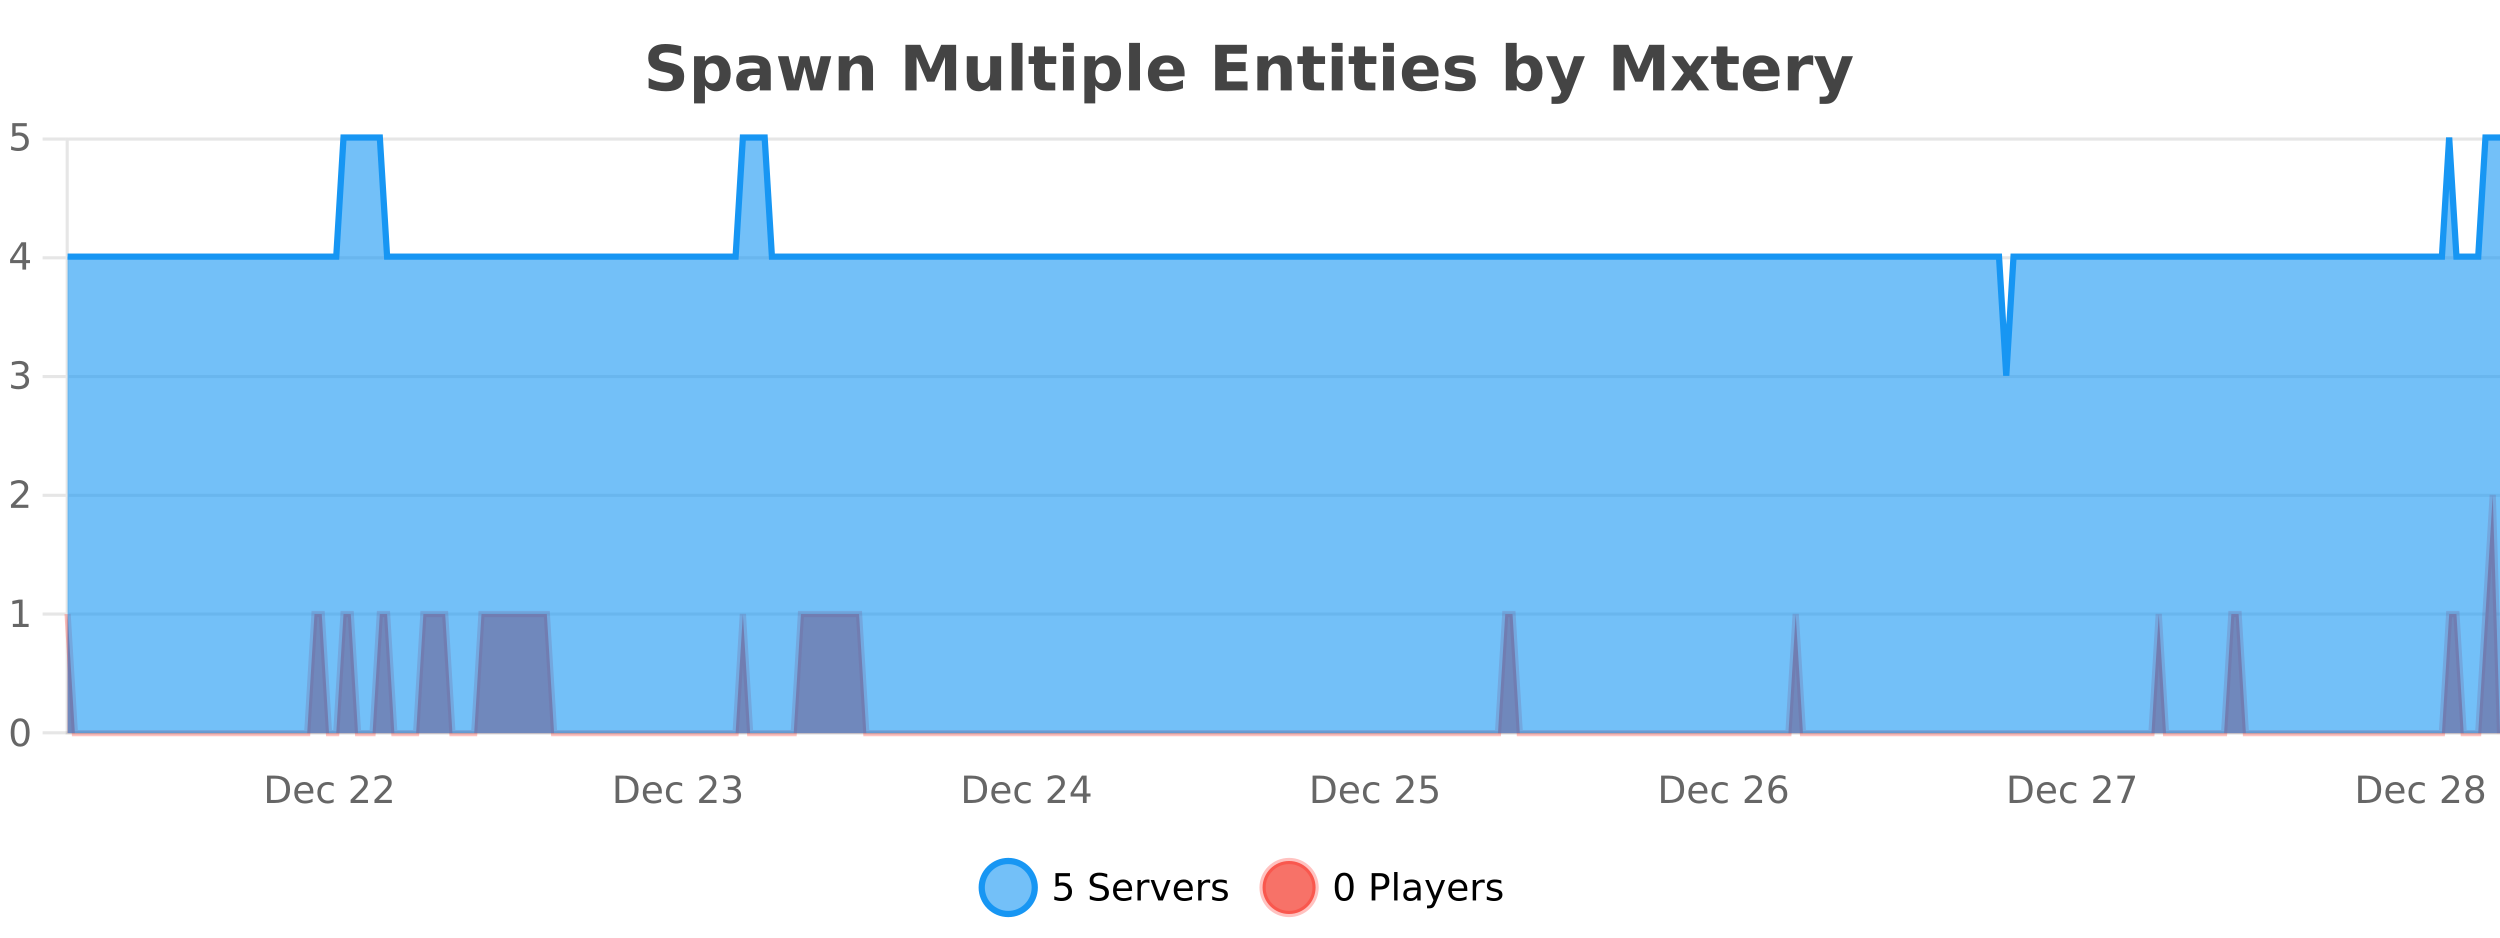 <?xml version="1.0" encoding="UTF-8"?>
<svg xmlns="http://www.w3.org/2000/svg" xmlns:xlink="http://www.w3.org/1999/xlink" width="800pt" height="300pt" viewBox="0 0 800 300" version="1.1">
<defs>
<clipPath id="clip1">
  <path d="M 285 263 L 360 263 L 360 300 L 285 300 Z M 285 263 "/>
</clipPath>
<clipPath id="clip2">
  <path d="M 375 263 L 450 263 L 450 300 L 375 300 Z M 375 263 "/>
</clipPath>
<clipPath id="clip3">
  <path d="M 21.633 158 L 800 158 L 800 234.602 L 21.633 234.602 Z M 21.633 158 "/>
</clipPath>
<clipPath id="clip4">
  <path d="M 20.633 130 L 800 130 L 800 235.602 L 20.633 235.602 Z M 20.633 130 "/>
</clipPath>
<clipPath id="clip5">
  <path d="M 21.633 44 L 800 44 L 800 234.602 L 21.633 234.602 Z M 21.633 44 "/>
</clipPath>
<clipPath id="clip6">
  <path d="M 20.633 43 L 800 43 L 800 149 L 20.633 149 Z M 20.633 43 "/>
</clipPath>
</defs>
<g id="surface3977996">
<rect x="0" y="0" width="800" height="300" style="fill:rgb(100%,100%,100%);fill-opacity:1;stroke:none;"/>
<path style="fill:none;stroke-width:1;stroke-linecap:butt;stroke-linejoin:miter;stroke:rgb(0%,0%,0%);stroke-opacity:0.098;stroke-miterlimit:10;" d="M 22 234.5 L 800 234.5 "/>
<path style="fill:none;stroke-width:1;stroke-linecap:butt;stroke-linejoin:miter;stroke:rgb(0%,0%,0%);stroke-opacity:0.098;stroke-miterlimit:10;" d="M 13.633 234.5 L 21 234.5 "/>
<path style="fill:none;stroke-width:1;stroke-linecap:butt;stroke-linejoin:miter;stroke:rgb(0%,0%,0%);stroke-opacity:0.098;stroke-miterlimit:10;" d="M 22 196.5 L 800 196.5 "/>
<path style="fill:none;stroke-width:1;stroke-linecap:butt;stroke-linejoin:miter;stroke:rgb(0%,0%,0%);stroke-opacity:0.098;stroke-miterlimit:10;" d="M 13.633 196.5 L 21 196.5 "/>
<path style="fill:none;stroke-width:1;stroke-linecap:butt;stroke-linejoin:miter;stroke:rgb(0%,0%,0%);stroke-opacity:0.098;stroke-miterlimit:10;" d="M 22 158.5 L 800 158.5 "/>
<path style="fill:none;stroke-width:1;stroke-linecap:butt;stroke-linejoin:miter;stroke:rgb(0%,0%,0%);stroke-opacity:0.098;stroke-miterlimit:10;" d="M 13.633 158.5 L 21 158.5 "/>
<path style="fill:none;stroke-width:1;stroke-linecap:butt;stroke-linejoin:miter;stroke:rgb(0%,0%,0%);stroke-opacity:0.098;stroke-miterlimit:10;" d="M 22 120.5 L 800 120.5 "/>
<path style="fill:none;stroke-width:1;stroke-linecap:butt;stroke-linejoin:miter;stroke:rgb(0%,0%,0%);stroke-opacity:0.098;stroke-miterlimit:10;" d="M 13.633 120.5 L 21 120.5 "/>
<path style="fill:none;stroke-width:1;stroke-linecap:butt;stroke-linejoin:miter;stroke:rgb(0%,0%,0%);stroke-opacity:0.098;stroke-miterlimit:10;" d="M 22 82.5 L 800 82.5 "/>
<path style="fill:none;stroke-width:1;stroke-linecap:butt;stroke-linejoin:miter;stroke:rgb(0%,0%,0%);stroke-opacity:0.098;stroke-miterlimit:10;" d="M 13.633 82.5 L 21 82.5 "/>
<path style="fill:none;stroke-width:1;stroke-linecap:butt;stroke-linejoin:miter;stroke:rgb(0%,0%,0%);stroke-opacity:0.098;stroke-miterlimit:10;" d="M 22 44.5 L 800 44.5 "/>
<path style="fill:none;stroke-width:1;stroke-linecap:butt;stroke-linejoin:miter;stroke:rgb(0%,0%,0%);stroke-opacity:0.098;stroke-miterlimit:10;" d="M 13.633 44.5 L 21 44.5 "/>
<path style=" stroke:none;fill-rule:nonzero;fill:rgb(9.02%,58.824%,95.294%);fill-opacity:0.6;" d="M 331.121 284 C 331.121 288.688 327.324 292.484 322.637 292.484 C 317.953 292.484 314.152 288.688 314.152 284 C 314.152 279.312 317.953 275.516 322.637 275.516 C 327.324 275.516 331.121 279.312 331.121 284 Z M 331.121 284 "/>
<g clip-path="url(#clip1)" clip-rule="nonzero">
<path style="fill:none;stroke-width:2;stroke-linecap:butt;stroke-linejoin:miter;stroke:rgb(9.02%,58.824%,95.294%);stroke-opacity:1;stroke-miterlimit:10;" d="M 331.121 284 C 331.121 288.688 327.324 292.484 322.637 292.484 C 317.953 292.484 314.152 288.688 314.152 284 C 314.152 279.312 317.953 275.516 322.637 275.516 C 327.324 275.516 331.121 279.312 331.121 284 Z M 331.121 284 "/>
</g>
<path style=" stroke:none;fill-rule:nonzero;fill:rgb(0%,0%,0%);fill-opacity:1;" d="M 337.75 279.406 L 342.391 279.406 L 342.391 280.406 L 338.828 280.406 L 338.828 282.547 C 339.004 282.484 339.176 282.445 339.344 282.422 C 339.52 282.391 339.691 282.375 339.859 282.375 C 340.836 282.375 341.613 282.648 342.188 283.188 C 342.758 283.719 343.047 284.438 343.047 285.344 C 343.047 286.293 342.75 287.027 342.156 287.547 C 341.57 288.07 340.75 288.328 339.688 288.328 C 339.312 288.328 338.93 288.297 338.547 288.234 C 338.172 288.172 337.781 288.078 337.375 287.953 L 337.375 286.766 C 337.727 286.953 338.094 287.094 338.469 287.188 C 338.844 287.281 339.238 287.328 339.656 287.328 C 340.332 287.328 340.867 287.152 341.266 286.797 C 341.66 286.445 341.859 285.961 341.859 285.344 C 341.859 284.742 341.66 284.262 341.266 283.906 C 340.867 283.555 340.332 283.375 339.656 283.375 C 339.344 283.375 339.023 283.414 338.703 283.484 C 338.391 283.547 338.07 283.652 337.75 283.797 Z M 354.32 279.688 L 354.32 280.844 C 353.871 280.637 353.445 280.48 353.039 280.375 C 352.641 280.262 352.262 280.203 351.898 280.203 C 351.25 280.203 350.75 280.328 350.398 280.578 C 350.055 280.828 349.883 281.188 349.883 281.656 C 349.883 282.043 349.996 282.336 350.227 282.531 C 350.453 282.73 350.898 282.887 351.555 283 L 352.258 283.156 C 353.141 283.324 353.793 283.621 354.211 284.047 C 354.637 284.465 354.852 285.027 354.852 285.734 C 354.852 286.59 354.562 287.234 353.992 287.672 C 353.43 288.109 352.594 288.328 351.492 288.328 C 351.086 288.328 350.648 288.281 350.18 288.188 C 349.711 288.094 349.227 287.953 348.727 287.766 L 348.727 286.547 C 349.203 286.82 349.672 287.023 350.133 287.156 C 350.602 287.293 351.055 287.359 351.492 287.359 C 352.168 287.359 352.688 287.23 353.055 286.969 C 353.43 286.699 353.617 286.32 353.617 285.828 C 353.617 285.402 353.48 285.07 353.211 284.828 C 352.949 284.578 352.516 284.398 351.914 284.281 L 351.195 284.141 C 350.309 283.965 349.668 283.688 349.273 283.312 C 348.887 282.938 348.695 282.418 348.695 281.75 C 348.695 280.969 348.965 280.359 349.508 279.922 C 350.047 279.477 350.797 279.25 351.758 279.25 C 352.172 279.25 352.59 279.289 353.008 279.359 C 353.434 279.434 353.871 279.543 354.32 279.688 Z M 362.266 284.609 L 362.266 285.125 L 357.297 285.125 C 357.348 285.875 357.57 286.445 357.969 286.828 C 358.375 287.215 358.93 287.406 359.641 287.406 C 360.055 287.406 360.457 287.359 360.844 287.266 C 361.238 287.164 361.629 287.008 362.016 286.797 L 362.016 287.828 C 361.617 287.984 361.219 288.105 360.812 288.188 C 360.406 288.281 359.992 288.328 359.578 288.328 C 358.535 288.328 357.707 288.027 357.094 287.422 C 356.477 286.809 356.172 285.98 356.172 284.938 C 356.172 283.867 356.461 283.016 357.047 282.391 C 357.629 281.758 358.41 281.438 359.391 281.438 C 360.273 281.438 360.973 281.727 361.484 282.297 C 362.004 282.859 362.266 283.633 362.266 284.609 Z M 361.188 284.281 C 361.176 283.699 361.008 283.23 360.688 282.875 C 360.363 282.523 359.938 282.344 359.406 282.344 C 358.801 282.344 358.316 282.516 357.953 282.859 C 357.598 283.203 357.395 283.684 357.344 284.297 Z M 367.836 282.594 C 367.711 282.531 367.574 282.484 367.43 282.453 C 367.293 282.414 367.137 282.391 366.961 282.391 C 366.355 282.391 365.887 282.59 365.555 282.984 C 365.23 283.383 365.07 283.953 365.07 284.703 L 365.07 288.156 L 363.992 288.156 L 363.992 281.594 L 365.07 281.594 L 365.07 282.609 C 365.297 282.215 365.594 281.922 365.961 281.734 C 366.324 281.539 366.766 281.438 367.289 281.438 C 367.359 281.438 367.438 281.445 367.523 281.453 C 367.617 281.465 367.715 281.48 367.82 281.5 Z M 368.195 281.594 L 369.336 281.594 L 371.383 287.094 L 373.445 281.594 L 374.586 281.594 L 372.117 288.156 L 370.648 288.156 Z M 381.688 284.609 L 381.688 285.125 L 376.719 285.125 C 376.77 285.875 376.992 286.445 377.391 286.828 C 377.797 287.215 378.352 287.406 379.062 287.406 C 379.477 287.406 379.879 287.359 380.266 287.266 C 380.66 287.164 381.051 287.008 381.438 286.797 L 381.438 287.828 C 381.039 287.984 380.641 288.105 380.234 288.188 C 379.828 288.281 379.414 288.328 379 288.328 C 377.957 288.328 377.129 288.027 376.516 287.422 C 375.898 286.809 375.594 285.98 375.594 284.938 C 375.594 283.867 375.883 283.016 376.469 282.391 C 377.051 281.758 377.832 281.438 378.812 281.438 C 379.695 281.438 380.395 281.727 380.906 282.297 C 381.426 282.859 381.688 283.633 381.688 284.609 Z M 380.609 284.281 C 380.598 283.699 380.43 283.23 380.109 282.875 C 379.785 282.523 379.359 282.344 378.828 282.344 C 378.223 282.344 377.738 282.516 377.375 282.859 C 377.02 283.203 376.816 283.684 376.766 284.297 Z M 387.258 282.594 C 387.133 282.531 386.996 282.484 386.852 282.453 C 386.715 282.414 386.559 282.391 386.383 282.391 C 385.777 282.391 385.309 282.59 384.977 282.984 C 384.652 283.383 384.492 283.953 384.492 284.703 L 384.492 288.156 L 383.414 288.156 L 383.414 281.594 L 384.492 281.594 L 384.492 282.609 C 384.719 282.215 385.016 281.922 385.383 281.734 C 385.746 281.539 386.188 281.438 386.711 281.438 C 386.781 281.438 386.859 281.445 386.945 281.453 C 387.039 281.465 387.137 281.48 387.242 281.5 Z M 392.562 281.781 L 392.562 282.812 C 392.258 282.656 391.941 282.543 391.609 282.469 C 391.285 282.387 390.945 282.344 390.594 282.344 C 390.062 282.344 389.66 282.43 389.391 282.594 C 389.117 282.75 388.984 282.996 388.984 283.328 C 388.984 283.578 389.078 283.777 389.266 283.922 C 389.461 284.059 389.852 284.188 390.438 284.312 L 390.797 284.406 C 391.566 284.562 392.113 284.793 392.438 285.094 C 392.758 285.398 392.922 285.812 392.922 286.344 C 392.922 286.961 392.676 287.445 392.188 287.797 C 391.707 288.152 391.047 288.328 390.203 288.328 C 389.848 288.328 389.477 288.289 389.094 288.219 C 388.719 288.156 388.32 288.059 387.906 287.922 L 387.906 286.797 C 388.301 287.008 388.691 287.164 389.078 287.266 C 389.461 287.371 389.848 287.422 390.234 287.422 C 390.734 287.422 391.117 287.34 391.391 287.172 C 391.672 286.996 391.812 286.746 391.812 286.422 C 391.812 286.133 391.711 285.906 391.516 285.75 C 391.316 285.594 390.883 285.445 390.219 285.297 L 389.844 285.219 C 389.176 285.074 388.691 284.855 388.391 284.562 C 388.098 284.273 387.953 283.875 387.953 283.375 C 387.953 282.75 388.172 282.273 388.609 281.938 C 389.047 281.605 389.664 281.438 390.469 281.438 C 390.863 281.438 391.238 281.469 391.594 281.531 C 391.945 281.586 392.27 281.668 392.562 281.781 Z M 332.637 277.016 "/>
<path style=" stroke:none;fill-rule:nonzero;fill:rgb(96.863%,44.706%,40.784%);fill-opacity:1;" d="M 420.988 284 C 420.988 288.688 417.191 292.484 412.504 292.484 C 407.82 292.484 404.02 288.688 404.02 284 C 404.02 279.312 407.82 275.516 412.504 275.516 C 417.191 275.516 420.988 279.312 420.988 284 Z M 420.988 284 "/>
<g clip-path="url(#clip2)" clip-rule="nonzero">
<path style="fill:none;stroke-width:2;stroke-linecap:butt;stroke-linejoin:miter;stroke:rgb(100%,4.706%,0%);stroke-opacity:0.247;stroke-miterlimit:10;" d="M 420.988 284 C 420.988 288.688 417.191 292.484 412.504 292.484 C 407.82 292.484 404.02 288.688 404.02 284 C 404.02 279.312 407.82 275.516 412.504 275.516 C 417.191 275.516 420.988 279.312 420.988 284 Z M 420.988 284 "/>
</g>
<path style=" stroke:none;fill-rule:nonzero;fill:rgb(0%,0%,0%);fill-opacity:1;" d="M 430.133 280.188 C 429.527 280.188 429.07 280.492 428.758 281.094 C 428.453 281.688 428.305 282.59 428.305 283.797 C 428.305 284.996 428.453 285.898 428.758 286.5 C 429.07 287.094 429.527 287.391 430.133 287.391 C 430.746 287.391 431.203 287.094 431.508 286.5 C 431.82 285.898 431.977 284.996 431.977 283.797 C 431.977 282.59 431.82 281.688 431.508 281.094 C 431.203 280.492 430.746 280.188 430.133 280.188 Z M 430.133 279.25 C 431.109 279.25 431.859 279.641 432.383 280.422 C 432.902 281.195 433.164 282.32 433.164 283.797 C 433.164 285.266 432.902 286.391 432.383 287.172 C 431.859 287.945 431.109 288.328 430.133 288.328 C 429.152 288.328 428.402 287.945 427.883 287.172 C 427.371 286.391 427.117 285.266 427.117 283.797 C 427.117 282.32 427.371 281.195 427.883 280.422 C 428.402 279.641 429.152 279.25 430.133 279.25 Z M 440.125 280.375 L 440.125 283.672 L 441.609 283.672 C 442.16 283.672 442.586 283.531 442.891 283.25 C 443.191 282.961 443.344 282.547 443.344 282.016 C 443.344 281.496 443.191 281.094 442.891 280.812 C 442.586 280.523 442.16 280.375 441.609 280.375 Z M 438.938 279.406 L 441.609 279.406 C 442.598 279.406 443.344 279.633 443.844 280.078 C 444.344 280.516 444.594 281.164 444.594 282.016 C 444.594 282.883 444.344 283.539 443.844 283.984 C 443.344 284.422 442.598 284.641 441.609 284.641 L 440.125 284.641 L 440.125 288.156 L 438.938 288.156 Z M 446.129 279.031 L 447.207 279.031 L 447.207 288.156 L 446.129 288.156 Z M 452.445 284.859 C 451.578 284.859 450.977 284.961 450.633 285.156 C 450.297 285.355 450.133 285.695 450.133 286.172 C 450.133 286.559 450.258 286.867 450.508 287.094 C 450.766 287.312 451.109 287.422 451.539 287.422 C 452.141 287.422 452.621 287.215 452.977 286.797 C 453.34 286.371 453.523 285.805 453.523 285.094 L 453.523 284.859 Z M 454.602 284.406 L 454.602 288.156 L 453.523 288.156 L 453.523 287.156 C 453.273 287.555 452.965 287.852 452.602 288.047 C 452.234 288.234 451.789 288.328 451.258 288.328 C 450.578 288.328 450.043 288.141 449.648 287.766 C 449.25 287.383 449.055 286.875 449.055 286.25 C 449.055 285.512 449.297 284.953 449.789 284.578 C 450.289 284.203 451.027 284.016 452.008 284.016 L 453.523 284.016 L 453.523 283.906 C 453.523 283.406 453.355 283.023 453.023 282.75 C 452.699 282.48 452.246 282.344 451.664 282.344 C 451.289 282.344 450.918 282.391 450.555 282.484 C 450.199 282.578 449.859 282.715 449.539 282.891 L 449.539 281.891 C 449.934 281.734 450.312 281.621 450.68 281.547 C 451.055 281.477 451.418 281.438 451.773 281.438 C 452.719 281.438 453.43 281.684 453.898 282.172 C 454.367 282.664 454.602 283.406 454.602 284.406 Z M 459.551 288.766 C 459.246 289.547 458.949 290.055 458.66 290.297 C 458.367 290.535 457.98 290.656 457.504 290.656 L 456.645 290.656 L 456.645 289.75 L 457.27 289.75 C 457.57 289.75 457.801 289.676 457.957 289.531 C 458.121 289.395 458.305 289.066 458.504 288.547 L 458.707 288.047 L 456.051 281.594 L 457.191 281.594 L 459.238 286.719 L 461.301 281.594 L 462.441 281.594 Z M 469.543 284.609 L 469.543 285.125 L 464.574 285.125 C 464.625 285.875 464.848 286.445 465.246 286.828 C 465.652 287.215 466.207 287.406 466.918 287.406 C 467.332 287.406 467.734 287.359 468.121 287.266 C 468.516 287.164 468.906 287.008 469.293 286.797 L 469.293 287.828 C 468.895 287.984 468.496 288.105 468.09 288.188 C 467.684 288.281 467.27 288.328 466.855 288.328 C 465.812 288.328 464.984 288.027 464.371 287.422 C 463.754 286.809 463.449 285.98 463.449 284.938 C 463.449 283.867 463.738 283.016 464.324 282.391 C 464.906 281.758 465.688 281.438 466.668 281.438 C 467.551 281.438 468.25 281.727 468.762 282.297 C 469.281 282.859 469.543 283.633 469.543 284.609 Z M 468.465 284.281 C 468.453 283.699 468.285 283.23 467.965 282.875 C 467.641 282.523 467.215 282.344 466.684 282.344 C 466.078 282.344 465.594 282.516 465.23 282.859 C 464.875 283.203 464.672 283.684 464.621 284.297 Z M 475.113 282.594 C 474.988 282.531 474.852 282.484 474.707 282.453 C 474.57 282.414 474.414 282.391 474.238 282.391 C 473.633 282.391 473.164 282.59 472.832 282.984 C 472.508 283.383 472.348 283.953 472.348 284.703 L 472.348 288.156 L 471.27 288.156 L 471.27 281.594 L 472.348 281.594 L 472.348 282.609 C 472.574 282.215 472.871 281.922 473.238 281.734 C 473.602 281.539 474.043 281.438 474.566 281.438 C 474.637 281.438 474.715 281.445 474.801 281.453 C 474.895 281.465 474.992 281.48 475.098 281.5 Z M 480.422 281.781 L 480.422 282.812 C 480.117 282.656 479.801 282.543 479.469 282.469 C 479.145 282.387 478.805 282.344 478.453 282.344 C 477.922 282.344 477.52 282.43 477.25 282.594 C 476.977 282.75 476.844 282.996 476.844 283.328 C 476.844 283.578 476.938 283.777 477.125 283.922 C 477.32 284.059 477.711 284.188 478.297 284.312 L 478.656 284.406 C 479.426 284.562 479.973 284.793 480.297 285.094 C 480.617 285.398 480.781 285.812 480.781 286.344 C 480.781 286.961 480.535 287.445 480.047 287.797 C 479.566 288.152 478.906 288.328 478.062 288.328 C 477.707 288.328 477.336 288.289 476.953 288.219 C 476.578 288.156 476.18 288.059 475.766 287.922 L 475.766 286.797 C 476.16 287.008 476.551 287.164 476.938 287.266 C 477.32 287.371 477.707 287.422 478.094 287.422 C 478.594 287.422 478.977 287.34 479.25 287.172 C 479.531 286.996 479.672 286.746 479.672 286.422 C 479.672 286.133 479.57 285.906 479.375 285.75 C 479.176 285.594 478.742 285.445 478.078 285.297 L 477.703 285.219 C 477.035 285.074 476.551 284.855 476.25 284.562 C 475.957 284.273 475.812 283.875 475.812 283.375 C 475.812 282.75 476.031 282.273 476.469 281.938 C 476.906 281.605 477.523 281.438 478.328 281.438 C 478.723 281.438 479.098 281.469 479.453 281.531 C 479.805 281.586 480.129 281.668 480.422 281.781 Z M 422.504 277.016 "/>
<path style=" stroke:none;fill-rule:nonzero;fill:rgb(26.667%,26.667%,26.667%);fill-opacity:1;" d="M 217.984 14.797 L 217.984 17.891 C 217.18 17.527 216.398 17.258 215.641 17.078 C 214.879 16.891 214.16 16.797 213.484 16.797 C 212.586 16.797 211.922 16.922 211.484 17.172 C 211.055 17.422 210.844 17.809 210.844 18.328 C 210.844 18.715 210.988 19.016 211.281 19.234 C 211.57 19.453 212.098 19.641 212.859 19.797 L 214.453 20.125 C 216.078 20.449 217.227 20.945 217.906 21.609 C 218.594 22.277 218.938 23.219 218.938 24.438 C 218.938 26.043 218.457 27.242 217.5 28.031 C 216.551 28.812 215.098 29.203 213.141 29.203 C 212.211 29.203 211.281 29.113 210.344 28.938 C 209.414 28.762 208.488 28.5 207.562 28.156 L 207.562 24.984 C 208.488 25.484 209.383 25.859 210.25 26.109 C 211.125 26.359 211.969 26.484 212.781 26.484 C 213.602 26.484 214.227 26.352 214.656 26.078 C 215.094 25.797 215.312 25.402 215.312 24.891 C 215.312 24.445 215.16 24.094 214.859 23.844 C 214.566 23.594 213.977 23.371 213.094 23.172 L 211.641 22.859 C 210.18 22.547 209.113 22.055 208.438 21.375 C 207.77 20.688 207.438 19.762 207.438 18.594 C 207.438 17.148 207.906 16.031 208.844 15.25 C 209.781 14.469 211.129 14.078 212.891 14.078 C 213.691 14.078 214.516 14.141 215.359 14.266 C 216.203 14.383 217.078 14.559 217.984 14.797 Z M 225.578 27.344 L 225.578 33.078 L 222.094 33.078 L 222.094 17.984 L 225.578 17.984 L 225.578 19.578 C 226.066 18.945 226.602 18.477 227.188 18.172 C 227.77 17.871 228.441 17.719 229.203 17.719 C 230.555 17.719 231.664 18.258 232.531 19.328 C 233.395 20.402 233.828 21.781 233.828 23.469 C 233.828 25.148 233.395 26.523 232.531 27.594 C 231.664 28.668 230.555 29.203 229.203 29.203 C 228.441 29.203 227.77 29.051 227.188 28.75 C 226.602 28.449 226.066 27.98 225.578 27.344 Z M 227.906 20.266 C 227.156 20.266 226.578 20.543 226.172 21.094 C 225.773 21.637 225.578 22.43 225.578 23.469 C 225.578 24.5 225.773 25.293 226.172 25.844 C 226.578 26.398 227.156 26.672 227.906 26.672 C 228.656 26.672 229.227 26.402 229.625 25.859 C 230.02 25.309 230.219 24.512 230.219 23.469 C 230.219 22.43 230.02 21.637 229.625 21.094 C 229.227 20.543 228.656 20.266 227.906 20.266 Z M 241.297 24 C 240.566 24 240.02 24.125 239.656 24.375 C 239.289 24.617 239.109 24.98 239.109 25.469 C 239.109 25.906 239.254 26.25 239.547 26.5 C 239.848 26.75 240.258 26.875 240.781 26.875 C 241.438 26.875 241.988 26.641 242.438 26.172 C 242.895 25.703 243.125 25.117 243.125 24.406 L 243.125 24 Z M 246.641 22.688 L 246.641 28.922 L 243.125 28.922 L 243.125 27.297 C 242.656 27.965 242.125 28.449 241.531 28.75 C 240.945 29.051 240.234 29.203 239.391 29.203 C 238.266 29.203 237.348 28.875 236.641 28.219 C 235.93 27.555 235.578 26.695 235.578 25.641 C 235.578 24.359 236.016 23.422 236.891 22.828 C 237.773 22.227 239.164 21.922 241.062 21.922 L 243.125 21.922 L 243.125 21.641 C 243.125 21.09 242.906 20.688 242.469 20.438 C 242.031 20.18 241.348 20.047 240.422 20.047 C 239.672 20.047 238.973 20.125 238.328 20.281 C 237.68 20.43 237.082 20.648 236.531 20.938 L 236.531 18.281 C 237.281 18.094 238.031 17.953 238.781 17.859 C 239.539 17.766 240.301 17.719 241.062 17.719 C 243.031 17.719 244.453 18.109 245.328 18.891 C 246.203 19.664 246.641 20.93 246.641 22.688 Z M 248.922 17.984 L 252.328 17.984 L 254.156 25.516 L 256 17.984 L 258.922 17.984 L 260.766 25.438 L 262.609 17.984 L 266 17.984 L 263.125 28.922 L 259.297 28.922 L 257.453 21.406 L 255.625 28.922 L 251.797 28.922 Z M 279.367 22.266 L 279.367 28.922 L 275.852 28.922 L 275.852 23.828 C 275.852 22.883 275.828 22.23 275.789 21.875 C 275.746 21.512 275.672 21.246 275.57 21.078 C 275.434 20.852 275.246 20.672 275.008 20.547 C 274.777 20.422 274.512 20.359 274.211 20.359 C 273.48 20.359 272.906 20.641 272.492 21.203 C 272.074 21.766 271.867 22.547 271.867 23.547 L 271.867 28.922 L 268.383 28.922 L 268.383 17.984 L 271.867 17.984 L 271.867 19.578 C 272.398 18.945 272.961 18.477 273.555 18.172 C 274.148 17.871 274.797 17.719 275.508 17.719 C 276.777 17.719 277.734 18.109 278.383 18.891 C 279.039 19.664 279.367 20.789 279.367 22.266 Z M 289.738 14.344 L 294.52 14.344 L 297.832 22.141 L 301.176 14.344 L 305.957 14.344 L 305.957 28.922 L 302.395 28.922 L 302.395 18.25 L 299.035 26.125 L 296.66 26.125 L 293.301 18.25 L 293.301 28.922 L 289.738 28.922 Z M 309.359 24.656 L 309.359 17.984 L 312.875 17.984 L 312.875 19.078 C 312.875 19.672 312.867 20.418 312.859 21.312 C 312.859 22.211 312.859 22.805 312.859 23.094 C 312.859 23.98 312.879 24.617 312.922 25 C 312.973 25.387 313.051 25.668 313.156 25.844 C 313.301 26.074 313.488 26.25 313.719 26.375 C 313.945 26.5 314.211 26.562 314.516 26.562 C 315.242 26.562 315.816 26.281 316.234 25.719 C 316.648 25.156 316.859 24.383 316.859 23.391 L 316.859 17.984 L 320.359 17.984 L 320.359 28.922 L 316.859 28.922 L 316.859 27.344 C 316.328 27.98 315.766 28.449 315.172 28.75 C 314.586 29.051 313.941 29.203 313.234 29.203 C 311.973 29.203 311.008 28.82 310.344 28.047 C 309.688 27.266 309.359 26.137 309.359 24.656 Z M 323.723 13.719 L 327.207 13.719 L 327.207 28.922 L 323.723 28.922 Z M 334.391 14.875 L 334.391 17.984 L 338 17.984 L 338 20.484 L 334.391 20.484 L 334.391 25.125 C 334.391 25.637 334.488 25.98 334.688 26.156 C 334.895 26.336 335.297 26.422 335.891 26.422 L 337.688 26.422 L 337.688 28.922 L 334.688 28.922 C 333.312 28.922 332.332 28.637 331.75 28.062 C 331.176 27.48 330.891 26.5 330.891 25.125 L 330.891 20.484 L 329.156 20.484 L 329.156 17.984 L 330.891 17.984 L 330.891 14.875 Z M 340.141 17.984 L 343.625 17.984 L 343.625 28.922 L 340.141 28.922 Z M 340.141 13.719 L 343.625 13.719 L 343.625 16.578 L 340.141 16.578 Z M 350.477 27.344 L 350.477 33.078 L 346.992 33.078 L 346.992 17.984 L 350.477 17.984 L 350.477 19.578 C 350.965 18.945 351.5 18.477 352.086 18.172 C 352.668 17.871 353.34 17.719 354.102 17.719 C 355.453 17.719 356.562 18.258 357.43 19.328 C 358.293 20.402 358.727 21.781 358.727 23.469 C 358.727 25.148 358.293 26.523 357.43 27.594 C 356.562 28.668 355.453 29.203 354.102 29.203 C 353.34 29.203 352.668 29.051 352.086 28.75 C 351.5 28.449 350.965 27.98 350.477 27.344 Z M 352.805 20.266 C 352.055 20.266 351.477 20.543 351.07 21.094 C 350.672 21.637 350.477 22.43 350.477 23.469 C 350.477 24.5 350.672 25.293 351.07 25.844 C 351.477 26.398 352.055 26.672 352.805 26.672 C 353.555 26.672 354.125 26.402 354.523 25.859 C 354.918 25.309 355.117 24.512 355.117 23.469 C 355.117 22.43 354.918 21.637 354.523 21.094 C 354.125 20.543 353.555 20.266 352.805 20.266 Z M 361.312 13.719 L 364.797 13.719 L 364.797 28.922 L 361.312 28.922 Z M 379.07 23.422 L 379.07 24.422 L 370.898 24.422 C 370.98 25.246 371.277 25.859 371.789 26.266 C 372.297 26.672 373.008 26.875 373.914 26.875 C 374.652 26.875 375.406 26.766 376.18 26.547 C 376.949 26.328 377.742 26 378.555 25.562 L 378.555 28.25 C 377.73 28.562 376.902 28.797 376.07 28.953 C 375.246 29.117 374.422 29.203 373.602 29.203 C 371.621 29.203 370.078 28.703 368.977 27.703 C 367.883 26.695 367.336 25.281 367.336 23.469 C 367.336 21.68 367.871 20.273 368.945 19.25 C 370.027 18.23 371.512 17.719 373.398 17.719 C 375.117 17.719 376.492 18.242 377.523 19.281 C 378.555 20.312 379.07 21.695 379.07 23.422 Z M 375.477 22.266 C 375.477 21.602 375.281 21.062 374.898 20.656 C 374.512 20.25 374.008 20.047 373.383 20.047 C 372.703 20.047 372.152 20.242 371.727 20.625 C 371.309 21 371.047 21.547 370.945 22.266 Z M 388.852 14.344 L 398.992 14.344 L 398.992 17.188 L 392.602 17.188 L 392.602 19.891 L 398.617 19.891 L 398.617 22.734 L 392.602 22.734 L 392.602 26.078 L 399.211 26.078 L 399.211 28.922 L 388.852 28.922 Z M 413.34 22.266 L 413.34 28.922 L 409.824 28.922 L 409.824 23.828 C 409.824 22.883 409.801 22.23 409.762 21.875 C 409.719 21.512 409.645 21.246 409.543 21.078 C 409.406 20.852 409.219 20.672 408.98 20.547 C 408.75 20.422 408.484 20.359 408.184 20.359 C 407.453 20.359 406.879 20.641 406.465 21.203 C 406.047 21.766 405.84 22.547 405.84 23.547 L 405.84 28.922 L 402.355 28.922 L 402.355 17.984 L 405.84 17.984 L 405.84 19.578 C 406.371 18.945 406.934 18.477 407.527 18.172 C 408.121 17.871 408.77 17.719 409.48 17.719 C 410.75 17.719 411.707 18.109 412.355 18.891 C 413.012 19.664 413.34 20.789 413.34 22.266 Z M 420.406 14.875 L 420.406 17.984 L 424.016 17.984 L 424.016 20.484 L 420.406 20.484 L 420.406 25.125 C 420.406 25.637 420.504 25.98 420.703 26.156 C 420.91 26.336 421.312 26.422 421.906 26.422 L 423.703 26.422 L 423.703 28.922 L 420.703 28.922 C 419.328 28.922 418.348 28.637 417.766 28.062 C 417.191 27.48 416.906 26.5 416.906 25.125 L 416.906 20.484 L 415.172 20.484 L 415.172 17.984 L 416.906 17.984 L 416.906 14.875 Z M 426.156 17.984 L 429.641 17.984 L 429.641 28.922 L 426.156 28.922 Z M 426.156 13.719 L 429.641 13.719 L 429.641 16.578 L 426.156 16.578 Z M 436.82 14.875 L 436.82 17.984 L 440.43 17.984 L 440.43 20.484 L 436.82 20.484 L 436.82 25.125 C 436.82 25.637 436.918 25.98 437.117 26.156 C 437.324 26.336 437.727 26.422 438.32 26.422 L 440.117 26.422 L 440.117 28.922 L 437.117 28.922 C 435.742 28.922 434.762 28.637 434.18 28.062 C 433.605 27.48 433.32 26.5 433.32 25.125 L 433.32 20.484 L 431.586 20.484 L 431.586 17.984 L 433.32 17.984 L 433.32 14.875 Z M 442.57 17.984 L 446.055 17.984 L 446.055 28.922 L 442.57 28.922 Z M 442.57 13.719 L 446.055 13.719 L 446.055 16.578 L 442.57 16.578 Z M 460.332 23.422 L 460.332 24.422 L 452.16 24.422 C 452.242 25.246 452.539 25.859 453.051 26.266 C 453.559 26.672 454.27 26.875 455.176 26.875 C 455.914 26.875 456.668 26.766 457.441 26.547 C 458.211 26.328 459.004 26 459.816 25.562 L 459.816 28.25 C 458.992 28.562 458.164 28.797 457.332 28.953 C 456.508 29.117 455.684 29.203 454.863 29.203 C 452.883 29.203 451.34 28.703 450.238 27.703 C 449.145 26.695 448.598 25.281 448.598 23.469 C 448.598 21.68 449.133 20.273 450.207 19.25 C 451.289 18.23 452.773 17.719 454.66 17.719 C 456.379 17.719 457.754 18.242 458.785 19.281 C 459.816 20.312 460.332 21.695 460.332 23.422 Z M 456.738 22.266 C 456.738 21.602 456.543 21.062 456.16 20.656 C 455.773 20.25 455.27 20.047 454.645 20.047 C 453.965 20.047 453.414 20.242 452.988 20.625 C 452.57 21 452.309 21.547 452.207 22.266 Z M 471.523 18.328 L 471.523 20.984 C 470.781 20.672 470.062 20.438 469.367 20.281 C 468.668 20.125 468.008 20.047 467.383 20.047 C 466.727 20.047 466.234 20.133 465.914 20.297 C 465.59 20.465 465.43 20.719 465.43 21.062 C 465.43 21.344 465.547 21.559 465.789 21.703 C 466.039 21.852 466.477 21.961 467.102 22.031 L 467.727 22.125 C 469.516 22.355 470.719 22.73 471.336 23.25 C 471.949 23.773 472.258 24.59 472.258 25.703 C 472.258 26.871 471.824 27.746 470.961 28.328 C 470.105 28.914 468.828 29.203 467.133 29.203 C 466.402 29.203 465.652 29.145 464.883 29.031 C 464.109 28.918 463.32 28.746 462.508 28.516 L 462.508 25.859 C 463.203 26.203 463.918 26.461 464.648 26.625 C 465.375 26.793 466.121 26.875 466.883 26.875 C 467.57 26.875 468.086 26.781 468.43 26.594 C 468.773 26.406 468.945 26.125 468.945 25.75 C 468.945 25.438 468.824 25.211 468.586 25.062 C 468.344 24.906 467.871 24.789 467.164 24.703 L 466.555 24.625 C 464.992 24.43 463.898 24.07 463.273 23.547 C 462.648 23.016 462.336 22.215 462.336 21.141 C 462.336 19.984 462.73 19.125 463.523 18.562 C 464.324 18 465.543 17.719 467.18 17.719 C 467.824 17.719 468.5 17.773 469.211 17.875 C 469.918 17.969 470.688 18.121 471.523 18.328 Z M 487.672 26.672 C 488.422 26.672 488.992 26.402 489.391 25.859 C 489.785 25.309 489.984 24.512 489.984 23.469 C 489.984 22.43 489.785 21.637 489.391 21.094 C 488.992 20.543 488.422 20.266 487.672 20.266 C 486.922 20.266 486.344 20.543 485.938 21.094 C 485.539 21.637 485.344 22.43 485.344 23.469 C 485.344 24.5 485.539 25.293 485.938 25.844 C 486.344 26.398 486.922 26.672 487.672 26.672 Z M 485.344 19.578 C 485.832 18.945 486.367 18.477 486.953 18.172 C 487.535 17.871 488.207 17.719 488.969 17.719 C 490.32 17.719 491.43 18.258 492.297 19.328 C 493.16 20.402 493.594 21.781 493.594 23.469 C 493.594 25.148 493.16 26.523 492.297 27.594 C 491.43 28.668 490.32 29.203 488.969 29.203 C 488.207 29.203 487.535 29.051 486.953 28.75 C 486.367 28.449 485.832 27.98 485.344 27.344 L 485.344 28.922 L 481.859 28.922 L 481.859 13.719 L 485.344 13.719 Z M 494.734 17.984 L 498.219 17.984 L 501.172 25.406 L 503.672 17.984 L 507.156 17.984 L 502.562 29.953 C 502.102 31.172 501.562 32.02 500.938 32.5 C 500.32 32.988 499.516 33.234 498.516 33.234 L 496.484 33.234 L 496.484 30.938 L 497.578 30.938 C 498.172 30.938 498.602 30.844 498.875 30.656 C 499.145 30.469 499.352 30.129 499.5 29.641 L 499.609 29.344 Z M 516.328 14.344 L 521.109 14.344 L 524.422 22.141 L 527.766 14.344 L 532.547 14.344 L 532.547 28.922 L 528.984 28.922 L 528.984 18.25 L 525.625 26.125 L 523.25 26.125 L 519.891 18.25 L 519.891 28.922 L 516.328 28.922 Z M 538.828 23.328 L 534.891 17.984 L 538.594 17.984 L 540.828 21.219 L 543.094 17.984 L 546.797 17.984 L 542.844 23.312 L 546.984 28.922 L 543.281 28.922 L 540.828 25.469 L 538.391 28.922 L 534.688 28.922 Z M 552.789 14.875 L 552.789 17.984 L 556.398 17.984 L 556.398 20.484 L 552.789 20.484 L 552.789 25.125 C 552.789 25.637 552.887 25.98 553.086 26.156 C 553.293 26.336 553.695 26.422 554.289 26.422 L 556.086 26.422 L 556.086 28.922 L 553.086 28.922 C 551.711 28.922 550.73 28.637 550.148 28.062 C 549.574 27.48 549.289 26.5 549.289 25.125 L 549.289 20.484 L 547.555 20.484 L 547.555 17.984 L 549.289 17.984 L 549.289 14.875 Z M 569.445 23.422 L 569.445 24.422 L 561.273 24.422 C 561.355 25.246 561.652 25.859 562.164 26.266 C 562.672 26.672 563.383 26.875 564.289 26.875 C 565.027 26.875 565.781 26.766 566.555 26.547 C 567.324 26.328 568.117 26 568.93 25.562 L 568.93 28.25 C 568.105 28.562 567.277 28.797 566.445 28.953 C 565.621 29.117 564.797 29.203 563.977 29.203 C 561.996 29.203 560.453 28.703 559.352 27.703 C 558.258 26.695 557.711 25.281 557.711 23.469 C 557.711 21.68 558.246 20.273 559.32 19.25 C 560.402 18.23 561.887 17.719 563.773 17.719 C 565.492 17.719 566.867 18.242 567.898 19.281 C 568.93 20.312 569.445 21.695 569.445 23.422 Z M 565.852 22.266 C 565.852 21.602 565.656 21.062 565.273 20.656 C 564.887 20.25 564.383 20.047 563.758 20.047 C 563.078 20.047 562.527 20.242 562.102 20.625 C 561.684 21 561.422 21.547 561.32 22.266 Z M 580.227 20.969 C 579.914 20.824 579.605 20.719 579.305 20.656 C 579 20.586 578.699 20.547 578.398 20.547 C 577.492 20.547 576.793 20.836 576.305 21.406 C 575.824 21.98 575.586 22.805 575.586 23.875 L 575.586 28.922 L 572.102 28.922 L 572.102 17.984 L 575.586 17.984 L 575.586 19.781 C 576.031 19.062 576.547 18.543 577.133 18.219 C 577.715 17.887 578.414 17.719 579.227 17.719 C 579.352 17.719 579.48 17.727 579.617 17.734 C 579.75 17.746 579.949 17.766 580.211 17.797 Z M 580.527 17.984 L 584.012 17.984 L 586.965 25.406 L 589.465 17.984 L 592.949 17.984 L 588.355 29.953 C 587.895 31.172 587.355 32.02 586.73 32.5 C 586.113 32.988 585.309 33.234 584.309 33.234 L 582.277 33.234 L 582.277 30.938 L 583.371 30.938 C 583.965 30.938 584.395 30.844 584.668 30.656 C 584.938 30.469 585.145 30.129 585.293 29.641 L 585.402 29.344 Z M 206 10.359 "/>
<path style="fill:none;stroke-width:1;stroke-linecap:butt;stroke-linejoin:miter;stroke:rgb(0%,0%,0%);stroke-opacity:0.098;stroke-miterlimit:10;" d="M 21 234.5 L 801 234.5 "/>
<path style=" stroke:none;fill-rule:nonzero;fill:rgb(40%,40%,40%);fill-opacity:1;" d="M 86.641 249.172 L 86.641 255.984 L 88.078 255.984 C 89.285 255.984 90.164 255.715 90.719 255.172 C 91.281 254.621 91.562 253.75 91.562 252.562 C 91.562 251.398 91.281 250.543 90.719 250 C 90.164 249.449 89.285 249.172 88.078 249.172 Z M 85.453 248.203 L 87.891 248.203 C 89.586 248.203 90.832 248.559 91.625 249.266 C 92.414 249.965 92.812 251.062 92.812 252.562 C 92.812 254.074 92.41 255.184 91.609 255.891 C 90.816 256.602 89.578 256.953 87.891 256.953 L 85.453 256.953 Z M 100.273 253.406 L 100.273 253.922 L 95.305 253.922 C 95.355 254.672 95.578 255.242 95.977 255.625 C 96.383 256.012 96.938 256.203 97.648 256.203 C 98.062 256.203 98.465 256.156 98.852 256.062 C 99.246 255.961 99.637 255.805 100.023 255.594 L 100.023 256.625 C 99.625 256.781 99.227 256.902 98.82 256.984 C 98.414 257.078 98 257.125 97.586 257.125 C 96.543 257.125 95.715 256.824 95.102 256.219 C 94.484 255.605 94.18 254.777 94.18 253.734 C 94.18 252.664 94.469 251.812 95.055 251.188 C 95.637 250.555 96.418 250.234 97.398 250.234 C 98.281 250.234 98.98 250.523 99.492 251.094 C 100.012 251.656 100.273 252.43 100.273 253.406 Z M 99.195 253.078 C 99.184 252.496 99.016 252.027 98.695 251.672 C 98.371 251.32 97.945 251.141 97.414 251.141 C 96.809 251.141 96.324 251.312 95.961 251.656 C 95.605 252 95.402 252.48 95.352 253.094 Z M 106.766 250.641 L 106.766 251.656 C 106.453 251.48 106.145 251.352 105.844 251.266 C 105.539 251.184 105.234 251.141 104.922 251.141 C 104.211 251.141 103.664 251.367 103.281 251.812 C 102.895 252.25 102.703 252.871 102.703 253.672 C 102.703 254.477 102.895 255.102 103.281 255.547 C 103.664 255.984 104.211 256.203 104.922 256.203 C 105.234 256.203 105.539 256.164 105.844 256.078 C 106.145 255.996 106.453 255.871 106.766 255.703 L 106.766 256.703 C 106.461 256.84 106.148 256.945 105.828 257.016 C 105.504 257.086 105.16 257.125 104.797 257.125 C 103.805 257.125 103.02 256.82 102.438 256.203 C 101.852 255.578 101.562 254.734 101.562 253.672 C 101.562 252.609 101.852 251.773 102.438 251.156 C 103.031 250.543 103.844 250.234 104.875 250.234 C 105.195 250.234 105.516 250.273 105.828 250.344 C 106.148 250.406 106.461 250.508 106.766 250.641 Z M 113.613 255.953 L 117.754 255.953 L 117.754 256.953 L 112.191 256.953 L 112.191 255.953 C 112.637 255.496 113.246 254.875 114.02 254.094 C 114.801 253.305 115.289 252.793 115.488 252.562 C 115.871 252.148 116.137 251.793 116.285 251.5 C 116.441 251.199 116.52 250.906 116.52 250.625 C 116.52 250.156 116.352 249.777 116.02 249.484 C 115.695 249.195 115.273 249.047 114.754 249.047 C 114.379 249.047 113.98 249.109 113.566 249.234 C 113.16 249.359 112.723 249.559 112.254 249.828 L 112.254 248.625 C 112.73 248.438 113.176 248.297 113.582 248.203 C 113.996 248.102 114.379 248.047 114.723 248.047 C 115.629 248.047 116.352 248.277 116.895 248.734 C 117.434 249.184 117.707 249.789 117.707 250.547 C 117.707 250.902 117.637 251.242 117.504 251.562 C 117.367 251.887 117.121 252.266 116.77 252.703 C 116.664 252.82 116.352 253.148 115.832 253.688 C 115.309 254.23 114.57 254.984 113.613 255.953 Z M 121.25 255.953 L 125.391 255.953 L 125.391 256.953 L 119.828 256.953 L 119.828 255.953 C 120.273 255.496 120.883 254.875 121.656 254.094 C 122.438 253.305 122.926 252.793 123.125 252.562 C 123.508 252.148 123.773 251.793 123.922 251.5 C 124.078 251.199 124.156 250.906 124.156 250.625 C 124.156 250.156 123.988 249.777 123.656 249.484 C 123.332 249.195 122.91 249.047 122.391 249.047 C 122.016 249.047 121.617 249.109 121.203 249.234 C 120.797 249.359 120.359 249.559 119.891 249.828 L 119.891 248.625 C 120.367 248.438 120.812 248.297 121.219 248.203 C 121.633 248.102 122.016 248.047 122.359 248.047 C 123.266 248.047 123.988 248.277 124.531 248.734 C 125.07 249.184 125.344 249.789 125.344 250.547 C 125.344 250.902 125.273 251.242 125.141 251.562 C 125.004 251.887 124.758 252.266 124.406 252.703 C 124.301 252.82 123.988 253.148 123.469 253.688 C 122.945 254.23 122.207 254.984 121.25 255.953 Z M 84.281 245.816 "/>
<path style=" stroke:none;fill-rule:nonzero;fill:rgb(40%,40%,40%);fill-opacity:1;" d="M 198.168 249.172 L 198.168 255.984 L 199.605 255.984 C 200.812 255.984 201.691 255.715 202.246 255.172 C 202.809 254.621 203.09 253.75 203.09 252.562 C 203.09 251.398 202.809 250.543 202.246 250 C 201.691 249.449 200.812 249.172 199.605 249.172 Z M 196.98 248.203 L 199.418 248.203 C 201.113 248.203 202.359 248.559 203.152 249.266 C 203.941 249.965 204.34 251.062 204.34 252.562 C 204.34 254.074 203.938 255.184 203.137 255.891 C 202.344 256.602 201.105 256.953 199.418 256.953 L 196.98 256.953 Z M 211.797 253.406 L 211.797 253.922 L 206.828 253.922 C 206.879 254.672 207.102 255.242 207.5 255.625 C 207.906 256.012 208.461 256.203 209.172 256.203 C 209.586 256.203 209.988 256.156 210.375 256.062 C 210.77 255.961 211.16 255.805 211.547 255.594 L 211.547 256.625 C 211.148 256.781 210.75 256.902 210.344 256.984 C 209.938 257.078 209.523 257.125 209.109 257.125 C 208.066 257.125 207.238 256.824 206.625 256.219 C 206.008 255.605 205.703 254.777 205.703 253.734 C 205.703 252.664 205.992 251.812 206.578 251.188 C 207.16 250.555 207.941 250.234 208.922 250.234 C 209.805 250.234 210.504 250.523 211.016 251.094 C 211.535 251.656 211.797 252.43 211.797 253.406 Z M 210.719 253.078 C 210.707 252.496 210.539 252.027 210.219 251.672 C 209.895 251.32 209.469 251.141 208.938 251.141 C 208.332 251.141 207.848 251.312 207.484 251.656 C 207.129 252 206.926 252.48 206.875 253.094 Z M 218.289 250.641 L 218.289 251.656 C 217.977 251.48 217.668 251.352 217.367 251.266 C 217.062 251.184 216.758 251.141 216.445 251.141 C 215.734 251.141 215.188 251.367 214.805 251.812 C 214.418 252.25 214.227 252.871 214.227 253.672 C 214.227 254.477 214.418 255.102 214.805 255.547 C 215.188 255.984 215.734 256.203 216.445 256.203 C 216.758 256.203 217.062 256.164 217.367 256.078 C 217.668 255.996 217.977 255.871 218.289 255.703 L 218.289 256.703 C 217.984 256.84 217.672 256.945 217.352 257.016 C 217.027 257.086 216.684 257.125 216.32 257.125 C 215.328 257.125 214.543 256.82 213.961 256.203 C 213.375 255.578 213.086 254.734 213.086 253.672 C 213.086 252.609 213.375 251.773 213.961 251.156 C 214.555 250.543 215.367 250.234 216.398 250.234 C 216.719 250.234 217.039 250.273 217.352 250.344 C 217.672 250.406 217.984 250.508 218.289 250.641 Z M 225.141 255.953 L 229.281 255.953 L 229.281 256.953 L 223.719 256.953 L 223.719 255.953 C 224.164 255.496 224.773 254.875 225.547 254.094 C 226.328 253.305 226.816 252.793 227.016 252.562 C 227.398 252.148 227.664 251.793 227.812 251.5 C 227.969 251.199 228.047 250.906 228.047 250.625 C 228.047 250.156 227.879 249.777 227.547 249.484 C 227.223 249.195 226.801 249.047 226.281 249.047 C 225.906 249.047 225.508 249.109 225.094 249.234 C 224.688 249.359 224.25 249.559 223.781 249.828 L 223.781 248.625 C 224.258 248.438 224.703 248.297 225.109 248.203 C 225.523 248.102 225.906 248.047 226.25 248.047 C 227.156 248.047 227.879 248.277 228.422 248.734 C 228.961 249.184 229.234 249.789 229.234 250.547 C 229.234 250.902 229.164 251.242 229.031 251.562 C 228.895 251.887 228.648 252.266 228.297 252.703 C 228.191 252.82 227.879 253.148 227.359 253.688 C 226.836 254.23 226.098 254.984 225.141 255.953 Z M 235.352 252.234 C 235.914 252.359 236.352 252.617 236.664 253 C 236.984 253.375 237.148 253.844 237.148 254.406 C 237.148 255.273 236.852 255.945 236.258 256.422 C 235.664 256.891 234.82 257.125 233.727 257.125 C 233.359 257.125 232.98 257.086 232.586 257.016 C 232.199 256.945 231.805 256.836 231.398 256.688 L 231.398 255.547 C 231.719 255.734 232.074 255.883 232.461 255.984 C 232.855 256.078 233.266 256.125 233.695 256.125 C 234.434 256.125 234.996 255.98 235.383 255.688 C 235.777 255.398 235.977 254.969 235.977 254.406 C 235.977 253.898 235.793 253.496 235.43 253.203 C 235.062 252.914 234.562 252.766 233.93 252.766 L 232.898 252.766 L 232.898 251.797 L 233.977 251.797 C 234.547 251.797 234.992 251.684 235.305 251.453 C 235.617 251.215 235.773 250.875 235.773 250.438 C 235.773 249.992 235.609 249.648 235.289 249.406 C 234.977 249.168 234.523 249.047 233.93 249.047 C 233.594 249.047 233.242 249.086 232.867 249.156 C 232.5 249.219 232.094 249.324 231.648 249.469 L 231.648 248.422 C 232.105 248.297 232.527 248.203 232.914 248.141 C 233.309 248.078 233.68 248.047 234.023 248.047 C 234.93 248.047 235.641 248.25 236.164 248.656 C 236.684 249.062 236.945 249.617 236.945 250.312 C 236.945 250.805 236.805 251.215 236.523 251.547 C 236.25 251.883 235.859 252.109 235.352 252.234 Z M 195.809 245.816 "/>
<path style=" stroke:none;fill-rule:nonzero;fill:rgb(40%,40%,40%);fill-opacity:1;" d="M 309.691 249.172 L 309.691 255.984 L 311.129 255.984 C 312.336 255.984 313.215 255.715 313.77 255.172 C 314.332 254.621 314.613 253.75 314.613 252.562 C 314.613 251.398 314.332 250.543 313.77 250 C 313.215 249.449 312.336 249.172 311.129 249.172 Z M 308.504 248.203 L 310.941 248.203 C 312.637 248.203 313.883 248.559 314.676 249.266 C 315.465 249.965 315.863 251.062 315.863 252.562 C 315.863 254.074 315.461 255.184 314.66 255.891 C 313.867 256.602 312.629 256.953 310.941 256.953 L 308.504 256.953 Z M 323.32 253.406 L 323.32 253.922 L 318.352 253.922 C 318.402 254.672 318.625 255.242 319.023 255.625 C 319.43 256.012 319.984 256.203 320.695 256.203 C 321.109 256.203 321.512 256.156 321.898 256.062 C 322.293 255.961 322.684 255.805 323.07 255.594 L 323.07 256.625 C 322.672 256.781 322.273 256.902 321.867 256.984 C 321.461 257.078 321.047 257.125 320.633 257.125 C 319.59 257.125 318.762 256.824 318.148 256.219 C 317.531 255.605 317.227 254.777 317.227 253.734 C 317.227 252.664 317.516 251.812 318.102 251.188 C 318.684 250.555 319.465 250.234 320.445 250.234 C 321.328 250.234 322.027 250.523 322.539 251.094 C 323.059 251.656 323.32 252.43 323.32 253.406 Z M 322.242 253.078 C 322.23 252.496 322.062 252.027 321.742 251.672 C 321.418 251.32 320.992 251.141 320.461 251.141 C 319.855 251.141 319.371 251.312 319.008 251.656 C 318.652 252 318.449 252.48 318.398 253.094 Z M 329.812 250.641 L 329.812 251.656 C 329.5 251.48 329.191 251.352 328.891 251.266 C 328.586 251.184 328.281 251.141 327.969 251.141 C 327.258 251.141 326.711 251.367 326.328 251.812 C 325.941 252.25 325.75 252.871 325.75 253.672 C 325.75 254.477 325.941 255.102 326.328 255.547 C 326.711 255.984 327.258 256.203 327.969 256.203 C 328.281 256.203 328.586 256.164 328.891 256.078 C 329.191 255.996 329.5 255.871 329.812 255.703 L 329.812 256.703 C 329.508 256.84 329.195 256.945 328.875 257.016 C 328.551 257.086 328.207 257.125 327.844 257.125 C 326.852 257.125 326.066 256.82 325.484 256.203 C 324.898 255.578 324.609 254.734 324.609 253.672 C 324.609 252.609 324.898 251.773 325.484 251.156 C 326.078 250.543 326.891 250.234 327.922 250.234 C 328.242 250.234 328.562 250.273 328.875 250.344 C 329.195 250.406 329.508 250.508 329.812 250.641 Z M 336.664 255.953 L 340.805 255.953 L 340.805 256.953 L 335.242 256.953 L 335.242 255.953 C 335.688 255.496 336.297 254.875 337.07 254.094 C 337.852 253.305 338.34 252.793 338.539 252.562 C 338.922 252.148 339.188 251.793 339.336 251.5 C 339.492 251.199 339.57 250.906 339.57 250.625 C 339.57 250.156 339.402 249.777 339.07 249.484 C 338.746 249.195 338.324 249.047 337.805 249.047 C 337.43 249.047 337.031 249.109 336.617 249.234 C 336.211 249.359 335.773 249.559 335.305 249.828 L 335.305 248.625 C 335.781 248.438 336.227 248.297 336.633 248.203 C 337.047 248.102 337.43 248.047 337.773 248.047 C 338.68 248.047 339.402 248.277 339.945 248.734 C 340.484 249.184 340.758 249.789 340.758 250.547 C 340.758 250.902 340.688 251.242 340.555 251.562 C 340.418 251.887 340.172 252.266 339.82 252.703 C 339.715 252.82 339.402 253.148 338.883 253.688 C 338.359 254.23 337.621 254.984 336.664 255.953 Z M 346.531 249.234 L 343.547 253.906 L 346.531 253.906 Z M 346.219 248.203 L 347.719 248.203 L 347.719 253.906 L 348.969 253.906 L 348.969 254.891 L 347.719 254.891 L 347.719 256.953 L 346.531 256.953 L 346.531 254.891 L 342.594 254.891 L 342.594 253.75 Z M 307.332 245.816 "/>
<path style=" stroke:none;fill-rule:nonzero;fill:rgb(40%,40%,40%);fill-opacity:1;" d="M 421.219 249.172 L 421.219 255.984 L 422.656 255.984 C 423.863 255.984 424.742 255.715 425.297 255.172 C 425.859 254.621 426.141 253.75 426.141 252.562 C 426.141 251.398 425.859 250.543 425.297 250 C 424.742 249.449 423.863 249.172 422.656 249.172 Z M 420.031 248.203 L 422.469 248.203 C 424.164 248.203 425.41 248.559 426.203 249.266 C 426.992 249.965 427.391 251.062 427.391 252.562 C 427.391 254.074 426.988 255.184 426.188 255.891 C 425.395 256.602 424.156 256.953 422.469 256.953 L 420.031 256.953 Z M 434.852 253.406 L 434.852 253.922 L 429.883 253.922 C 429.934 254.672 430.156 255.242 430.555 255.625 C 430.961 256.012 431.516 256.203 432.227 256.203 C 432.641 256.203 433.043 256.156 433.43 256.062 C 433.824 255.961 434.215 255.805 434.602 255.594 L 434.602 256.625 C 434.203 256.781 433.805 256.902 433.398 256.984 C 432.992 257.078 432.578 257.125 432.164 257.125 C 431.121 257.125 430.293 256.824 429.68 256.219 C 429.062 255.605 428.758 254.777 428.758 253.734 C 428.758 252.664 429.047 251.812 429.633 251.188 C 430.215 250.555 430.996 250.234 431.977 250.234 C 432.859 250.234 433.559 250.523 434.07 251.094 C 434.59 251.656 434.852 252.43 434.852 253.406 Z M 433.773 253.078 C 433.762 252.496 433.594 252.027 433.273 251.672 C 432.949 251.32 432.523 251.141 431.992 251.141 C 431.387 251.141 430.902 251.312 430.539 251.656 C 430.184 252 429.98 252.48 429.93 253.094 Z M 441.344 250.641 L 441.344 251.656 C 441.031 251.48 440.723 251.352 440.422 251.266 C 440.117 251.184 439.812 251.141 439.5 251.141 C 438.789 251.141 438.242 251.367 437.859 251.812 C 437.473 252.25 437.281 252.871 437.281 253.672 C 437.281 254.477 437.473 255.102 437.859 255.547 C 438.242 255.984 438.789 256.203 439.5 256.203 C 439.812 256.203 440.117 256.164 440.422 256.078 C 440.723 255.996 441.031 255.871 441.344 255.703 L 441.344 256.703 C 441.039 256.84 440.727 256.945 440.406 257.016 C 440.082 257.086 439.738 257.125 439.375 257.125 C 438.383 257.125 437.598 256.82 437.016 256.203 C 436.43 255.578 436.141 254.734 436.141 253.672 C 436.141 252.609 436.43 251.773 437.016 251.156 C 437.609 250.543 438.422 250.234 439.453 250.234 C 439.773 250.234 440.094 250.273 440.406 250.344 C 440.727 250.406 441.039 250.508 441.344 250.641 Z M 448.191 255.953 L 452.332 255.953 L 452.332 256.953 L 446.77 256.953 L 446.77 255.953 C 447.215 255.496 447.824 254.875 448.598 254.094 C 449.379 253.305 449.867 252.793 450.066 252.562 C 450.449 252.148 450.715 251.793 450.863 251.5 C 451.02 251.199 451.098 250.906 451.098 250.625 C 451.098 250.156 450.93 249.777 450.598 249.484 C 450.273 249.195 449.852 249.047 449.332 249.047 C 448.957 249.047 448.559 249.109 448.145 249.234 C 447.738 249.359 447.301 249.559 446.832 249.828 L 446.832 248.625 C 447.309 248.438 447.754 248.297 448.16 248.203 C 448.574 248.102 448.957 248.047 449.301 248.047 C 450.207 248.047 450.93 248.277 451.473 248.734 C 452.012 249.184 452.285 249.789 452.285 250.547 C 452.285 250.902 452.215 251.242 452.082 251.562 C 451.945 251.887 451.699 252.266 451.348 252.703 C 451.242 252.82 450.93 253.148 450.41 253.688 C 449.887 254.23 449.148 254.984 448.191 255.953 Z M 454.828 248.203 L 459.469 248.203 L 459.469 249.203 L 455.906 249.203 L 455.906 251.344 C 456.082 251.281 456.254 251.242 456.422 251.219 C 456.598 251.188 456.77 251.172 456.938 251.172 C 457.914 251.172 458.691 251.445 459.266 251.984 C 459.836 252.516 460.125 253.234 460.125 254.141 C 460.125 255.09 459.828 255.824 459.234 256.344 C 458.648 256.867 457.828 257.125 456.766 257.125 C 456.391 257.125 456.008 257.094 455.625 257.031 C 455.25 256.969 454.859 256.875 454.453 256.75 L 454.453 255.562 C 454.805 255.75 455.172 255.891 455.547 255.984 C 455.922 256.078 456.316 256.125 456.734 256.125 C 457.41 256.125 457.945 255.949 458.344 255.594 C 458.738 255.242 458.938 254.758 458.938 254.141 C 458.938 253.539 458.738 253.059 458.344 252.703 C 457.945 252.352 457.41 252.172 456.734 252.172 C 456.422 252.172 456.102 252.211 455.781 252.281 C 455.469 252.344 455.148 252.449 454.828 252.594 Z M 418.859 245.816 "/>
<path style=" stroke:none;fill-rule:nonzero;fill:rgb(40%,40%,40%);fill-opacity:1;" d="M 532.746 249.172 L 532.746 255.984 L 534.184 255.984 C 535.391 255.984 536.27 255.715 536.824 255.172 C 537.387 254.621 537.668 253.75 537.668 252.562 C 537.668 251.398 537.387 250.543 536.824 250 C 536.27 249.449 535.391 249.172 534.184 249.172 Z M 531.559 248.203 L 533.996 248.203 C 535.691 248.203 536.938 248.559 537.73 249.266 C 538.52 249.965 538.918 251.062 538.918 252.562 C 538.918 254.074 538.516 255.184 537.715 255.891 C 536.922 256.602 535.684 256.953 533.996 256.953 L 531.559 256.953 Z M 546.375 253.406 L 546.375 253.922 L 541.406 253.922 C 541.457 254.672 541.68 255.242 542.078 255.625 C 542.484 256.012 543.039 256.203 543.75 256.203 C 544.164 256.203 544.566 256.156 544.953 256.062 C 545.348 255.961 545.738 255.805 546.125 255.594 L 546.125 256.625 C 545.727 256.781 545.328 256.902 544.922 256.984 C 544.516 257.078 544.102 257.125 543.688 257.125 C 542.645 257.125 541.816 256.824 541.203 256.219 C 540.586 255.605 540.281 254.777 540.281 253.734 C 540.281 252.664 540.57 251.812 541.156 251.188 C 541.738 250.555 542.52 250.234 543.5 250.234 C 544.383 250.234 545.082 250.523 545.594 251.094 C 546.113 251.656 546.375 252.43 546.375 253.406 Z M 545.297 253.078 C 545.285 252.496 545.117 252.027 544.797 251.672 C 544.473 251.32 544.047 251.141 543.516 251.141 C 542.91 251.141 542.426 251.312 542.062 251.656 C 541.707 252 541.504 252.48 541.453 253.094 Z M 552.867 250.641 L 552.867 251.656 C 552.555 251.48 552.246 251.352 551.945 251.266 C 551.641 251.184 551.336 251.141 551.023 251.141 C 550.312 251.141 549.766 251.367 549.383 251.812 C 548.996 252.25 548.805 252.871 548.805 253.672 C 548.805 254.477 548.996 255.102 549.383 255.547 C 549.766 255.984 550.312 256.203 551.023 256.203 C 551.336 256.203 551.641 256.164 551.945 256.078 C 552.246 255.996 552.555 255.871 552.867 255.703 L 552.867 256.703 C 552.562 256.84 552.25 256.945 551.93 257.016 C 551.605 257.086 551.262 257.125 550.898 257.125 C 549.906 257.125 549.121 256.82 548.539 256.203 C 547.953 255.578 547.664 254.734 547.664 253.672 C 547.664 252.609 547.953 251.773 548.539 251.156 C 549.133 250.543 549.945 250.234 550.977 250.234 C 551.297 250.234 551.617 250.273 551.93 250.344 C 552.25 250.406 552.562 250.508 552.867 250.641 Z M 559.719 255.953 L 563.859 255.953 L 563.859 256.953 L 558.297 256.953 L 558.297 255.953 C 558.742 255.496 559.352 254.875 560.125 254.094 C 560.906 253.305 561.395 252.793 561.594 252.562 C 561.977 252.148 562.242 251.793 562.391 251.5 C 562.547 251.199 562.625 250.906 562.625 250.625 C 562.625 250.156 562.457 249.777 562.125 249.484 C 561.801 249.195 561.379 249.047 560.859 249.047 C 560.484 249.047 560.086 249.109 559.672 249.234 C 559.266 249.359 558.828 249.559 558.359 249.828 L 558.359 248.625 C 558.836 248.438 559.281 248.297 559.688 248.203 C 560.102 248.102 560.484 248.047 560.828 248.047 C 561.734 248.047 562.457 248.277 563 248.734 C 563.539 249.184 563.812 249.789 563.812 250.547 C 563.812 250.902 563.742 251.242 563.609 251.562 C 563.473 251.887 563.227 252.266 562.875 252.703 C 562.77 252.82 562.457 253.148 561.938 253.688 C 561.414 254.23 560.676 254.984 559.719 255.953 Z M 569.023 252.109 C 568.492 252.109 568.07 252.293 567.758 252.656 C 567.445 253.023 567.289 253.516 567.289 254.141 C 567.289 254.777 567.445 255.277 567.758 255.641 C 568.07 256.008 568.492 256.188 569.023 256.188 C 569.555 256.188 569.969 256.008 570.273 255.641 C 570.586 255.277 570.742 254.777 570.742 254.141 C 570.742 253.516 570.586 253.023 570.273 252.656 C 569.969 252.293 569.555 252.109 569.023 252.109 Z M 571.367 248.391 L 571.367 249.469 C 571.062 249.336 570.762 249.23 570.461 249.156 C 570.156 249.086 569.859 249.047 569.57 249.047 C 568.789 249.047 568.188 249.312 567.773 249.844 C 567.367 250.367 567.133 251.156 567.07 252.219 C 567.297 251.887 567.586 251.633 567.93 251.453 C 568.281 251.266 568.668 251.172 569.086 251.172 C 569.961 251.172 570.652 251.438 571.164 251.969 C 571.672 252.5 571.93 253.227 571.93 254.141 C 571.93 255.047 571.664 255.773 571.133 256.312 C 570.602 256.855 569.898 257.125 569.023 257.125 C 568 257.125 567.227 256.742 566.695 255.969 C 566.164 255.188 565.898 254.062 565.898 252.594 C 565.898 251.211 566.227 250.105 566.883 249.281 C 567.539 248.461 568.418 248.047 569.523 248.047 C 569.812 248.047 570.109 248.078 570.414 248.141 C 570.715 248.195 571.031 248.277 571.367 248.391 Z M 530.387 245.816 "/>
<path style=" stroke:none;fill-rule:nonzero;fill:rgb(40%,40%,40%);fill-opacity:1;" d="M 644.273 249.172 L 644.273 255.984 L 645.711 255.984 C 646.918 255.984 647.797 255.715 648.352 255.172 C 648.914 254.621 649.195 253.75 649.195 252.562 C 649.195 251.398 648.914 250.543 648.352 250 C 647.797 249.449 646.918 249.172 645.711 249.172 Z M 643.086 248.203 L 645.523 248.203 C 647.219 248.203 648.465 248.559 649.258 249.266 C 650.047 249.965 650.445 251.062 650.445 252.562 C 650.445 254.074 650.043 255.184 649.242 255.891 C 648.449 256.602 647.211 256.953 645.523 256.953 L 643.086 256.953 Z M 657.906 253.406 L 657.906 253.922 L 652.938 253.922 C 652.988 254.672 653.211 255.242 653.609 255.625 C 654.016 256.012 654.57 256.203 655.281 256.203 C 655.695 256.203 656.098 256.156 656.484 256.062 C 656.879 255.961 657.27 255.805 657.656 255.594 L 657.656 256.625 C 657.258 256.781 656.859 256.902 656.453 256.984 C 656.047 257.078 655.633 257.125 655.219 257.125 C 654.176 257.125 653.348 256.824 652.734 256.219 C 652.117 255.605 651.812 254.777 651.812 253.734 C 651.812 252.664 652.102 251.812 652.688 251.188 C 653.27 250.555 654.051 250.234 655.031 250.234 C 655.914 250.234 656.613 250.523 657.125 251.094 C 657.645 251.656 657.906 252.43 657.906 253.406 Z M 656.828 253.078 C 656.816 252.496 656.648 252.027 656.328 251.672 C 656.004 251.32 655.578 251.141 655.047 251.141 C 654.441 251.141 653.957 251.312 653.594 251.656 C 653.238 252 653.035 252.48 652.984 253.094 Z M 664.398 250.641 L 664.398 251.656 C 664.086 251.48 663.777 251.352 663.477 251.266 C 663.172 251.184 662.867 251.141 662.555 251.141 C 661.844 251.141 661.297 251.367 660.914 251.812 C 660.527 252.25 660.336 252.871 660.336 253.672 C 660.336 254.477 660.527 255.102 660.914 255.547 C 661.297 255.984 661.844 256.203 662.555 256.203 C 662.867 256.203 663.172 256.164 663.477 256.078 C 663.777 255.996 664.086 255.871 664.398 255.703 L 664.398 256.703 C 664.094 256.84 663.781 256.945 663.461 257.016 C 663.137 257.086 662.793 257.125 662.43 257.125 C 661.438 257.125 660.652 256.82 660.07 256.203 C 659.484 255.578 659.195 254.734 659.195 253.672 C 659.195 252.609 659.484 251.773 660.07 251.156 C 660.664 250.543 661.477 250.234 662.508 250.234 C 662.828 250.234 663.148 250.273 663.461 250.344 C 663.781 250.406 664.094 250.508 664.398 250.641 Z M 671.246 255.953 L 675.387 255.953 L 675.387 256.953 L 669.824 256.953 L 669.824 255.953 C 670.27 255.496 670.879 254.875 671.652 254.094 C 672.434 253.305 672.922 252.793 673.121 252.562 C 673.504 252.148 673.77 251.793 673.918 251.5 C 674.074 251.199 674.152 250.906 674.152 250.625 C 674.152 250.156 673.984 249.777 673.652 249.484 C 673.328 249.195 672.906 249.047 672.387 249.047 C 672.012 249.047 671.613 249.109 671.199 249.234 C 670.793 249.359 670.355 249.559 669.887 249.828 L 669.887 248.625 C 670.363 248.438 670.809 248.297 671.215 248.203 C 671.629 248.102 672.012 248.047 672.355 248.047 C 673.262 248.047 673.984 248.277 674.527 248.734 C 675.066 249.184 675.34 249.789 675.34 250.547 C 675.34 250.902 675.27 251.242 675.137 251.562 C 675 251.887 674.754 252.266 674.402 252.703 C 674.297 252.82 673.984 253.148 673.465 253.688 C 672.941 254.23 672.203 254.984 671.246 255.953 Z M 677.57 248.203 L 683.195 248.203 L 683.195 248.703 L 680.023 256.953 L 678.789 256.953 L 681.773 249.203 L 677.57 249.203 Z M 641.914 245.816 "/>
<path style=" stroke:none;fill-rule:nonzero;fill:rgb(40%,40%,40%);fill-opacity:1;" d="M 755.801 249.172 L 755.801 255.984 L 757.238 255.984 C 758.445 255.984 759.324 255.715 759.879 255.172 C 760.441 254.621 760.723 253.75 760.723 252.562 C 760.723 251.398 760.441 250.543 759.879 250 C 759.324 249.449 758.445 249.172 757.238 249.172 Z M 754.613 248.203 L 757.051 248.203 C 758.746 248.203 759.992 248.559 760.785 249.266 C 761.574 249.965 761.973 251.062 761.973 252.562 C 761.973 254.074 761.57 255.184 760.77 255.891 C 759.977 256.602 758.738 256.953 757.051 256.953 L 754.613 256.953 Z M 769.43 253.406 L 769.43 253.922 L 764.461 253.922 C 764.512 254.672 764.734 255.242 765.133 255.625 C 765.539 256.012 766.094 256.203 766.805 256.203 C 767.219 256.203 767.621 256.156 768.008 256.062 C 768.402 255.961 768.793 255.805 769.18 255.594 L 769.18 256.625 C 768.781 256.781 768.383 256.902 767.977 256.984 C 767.57 257.078 767.156 257.125 766.742 257.125 C 765.699 257.125 764.871 256.824 764.258 256.219 C 763.641 255.605 763.336 254.777 763.336 253.734 C 763.336 252.664 763.625 251.812 764.211 251.188 C 764.793 250.555 765.574 250.234 766.555 250.234 C 767.438 250.234 768.137 250.523 768.648 251.094 C 769.168 251.656 769.43 252.43 769.43 253.406 Z M 768.352 253.078 C 768.34 252.496 768.172 252.027 767.852 251.672 C 767.527 251.32 767.102 251.141 766.57 251.141 C 765.965 251.141 765.48 251.312 765.117 251.656 C 764.762 252 764.559 252.48 764.508 253.094 Z M 775.922 250.641 L 775.922 251.656 C 775.609 251.48 775.301 251.352 775 251.266 C 774.695 251.184 774.391 251.141 774.078 251.141 C 773.367 251.141 772.82 251.367 772.438 251.812 C 772.051 252.25 771.859 252.871 771.859 253.672 C 771.859 254.477 772.051 255.102 772.438 255.547 C 772.82 255.984 773.367 256.203 774.078 256.203 C 774.391 256.203 774.695 256.164 775 256.078 C 775.301 255.996 775.609 255.871 775.922 255.703 L 775.922 256.703 C 775.617 256.84 775.305 256.945 774.984 257.016 C 774.66 257.086 774.316 257.125 773.953 257.125 C 772.961 257.125 772.176 256.82 771.594 256.203 C 771.008 255.578 770.719 254.734 770.719 253.672 C 770.719 252.609 771.008 251.773 771.594 251.156 C 772.188 250.543 773 250.234 774.031 250.234 C 774.352 250.234 774.672 250.273 774.984 250.344 C 775.305 250.406 775.617 250.508 775.922 250.641 Z M 782.773 255.953 L 786.914 255.953 L 786.914 256.953 L 781.352 256.953 L 781.352 255.953 C 781.797 255.496 782.406 254.875 783.18 254.094 C 783.961 253.305 784.449 252.793 784.648 252.562 C 785.031 252.148 785.297 251.793 785.445 251.5 C 785.602 251.199 785.68 250.906 785.68 250.625 C 785.68 250.156 785.512 249.777 785.18 249.484 C 784.855 249.195 784.434 249.047 783.914 249.047 C 783.539 249.047 783.141 249.109 782.727 249.234 C 782.32 249.359 781.883 249.559 781.414 249.828 L 781.414 248.625 C 781.891 248.438 782.336 248.297 782.742 248.203 C 783.156 248.102 783.539 248.047 783.883 248.047 C 784.789 248.047 785.512 248.277 786.055 248.734 C 786.594 249.184 786.867 249.789 786.867 250.547 C 786.867 250.902 786.797 251.242 786.664 251.562 C 786.527 251.887 786.281 252.266 785.93 252.703 C 785.824 252.82 785.512 253.148 784.992 253.688 C 784.469 254.23 783.73 254.984 782.773 255.953 Z M 791.922 252.797 C 791.359 252.797 790.914 252.949 790.594 253.25 C 790.27 253.555 790.109 253.965 790.109 254.484 C 790.109 255.016 790.27 255.434 790.594 255.734 C 790.914 256.039 791.359 256.188 791.922 256.188 C 792.484 256.188 792.926 256.039 793.25 255.734 C 793.57 255.434 793.734 255.016 793.734 254.484 C 793.734 253.965 793.57 253.555 793.25 253.25 C 792.938 252.949 792.492 252.797 791.922 252.797 Z M 790.734 252.297 C 790.234 252.172 789.836 251.938 789.547 251.594 C 789.266 251.242 789.125 250.812 789.125 250.312 C 789.125 249.617 789.375 249.062 789.875 248.656 C 790.375 248.25 791.055 248.047 791.922 248.047 C 792.797 248.047 793.477 248.25 793.969 248.656 C 794.469 249.062 794.719 249.617 794.719 250.312 C 794.719 250.812 794.578 251.242 794.297 251.594 C 794.016 251.938 793.617 252.172 793.109 252.297 C 793.68 252.434 794.125 252.695 794.438 253.078 C 794.758 253.465 794.922 253.934 794.922 254.484 C 794.922 255.34 794.66 255.996 794.141 256.453 C 793.629 256.902 792.891 257.125 791.922 257.125 C 790.961 257.125 790.223 256.902 789.703 256.453 C 789.18 255.996 788.922 255.34 788.922 254.484 C 788.922 253.934 789.082 253.465 789.406 253.078 C 789.727 252.695 790.172 252.434 790.734 252.297 Z M 790.312 250.422 C 790.312 250.883 790.453 251.234 790.734 251.484 C 791.016 251.734 791.41 251.859 791.922 251.859 C 792.43 251.859 792.828 251.734 793.109 251.484 C 793.398 251.234 793.547 250.883 793.547 250.422 C 793.547 249.977 793.398 249.625 793.109 249.375 C 792.828 249.117 792.43 248.984 791.922 248.984 C 791.41 248.984 791.016 249.117 790.734 249.375 C 790.453 249.625 790.312 249.977 790.312 250.422 Z M 753.441 245.816 "/>
<path style="fill:none;stroke-width:1;stroke-linecap:butt;stroke-linejoin:miter;stroke:rgb(0%,0%,0%);stroke-opacity:0.098;stroke-miterlimit:10;" d="M 21.5 44 L 21.5 235 "/>
<path style=" stroke:none;fill-rule:nonzero;fill:rgb(40%,40%,40%);fill-opacity:1;" d="M 6.445 230.789 C 5.84 230.789 5.383 231.094 5.07 231.695 C 4.766 232.289 4.617 233.191 4.617 234.398 C 4.617 235.598 4.766 236.5 5.07 237.102 C 5.383 237.695 5.84 237.992 6.445 237.992 C 7.059 237.992 7.516 237.695 7.82 237.102 C 8.133 236.5 8.289 235.598 8.289 234.398 C 8.289 233.191 8.133 232.289 7.82 231.695 C 7.516 231.094 7.059 230.789 6.445 230.789 Z M 6.445 229.852 C 7.422 229.852 8.172 230.242 8.695 231.023 C 9.215 231.797 9.477 232.922 9.477 234.398 C 9.477 235.867 9.215 236.992 8.695 237.773 C 8.172 238.547 7.422 238.93 6.445 238.93 C 5.465 238.93 4.715 238.547 4.195 237.773 C 3.684 236.992 3.43 235.867 3.43 234.398 C 3.43 232.922 3.684 231.797 4.195 231.023 C 4.715 230.242 5.465 229.852 6.445 229.852 Z M 2.633 227.617 "/>
<path style=" stroke:none;fill-rule:nonzero;fill:rgb(40%,40%,40%);fill-opacity:1;" d="M 4.117 199.633 L 6.055 199.633 L 6.055 192.961 L 3.945 193.383 L 3.945 192.305 L 6.039 191.883 L 7.227 191.883 L 7.227 199.633 L 9.164 199.633 L 9.164 200.633 L 4.117 200.633 Z M 2.633 189.496 "/>
<path style=" stroke:none;fill-rule:nonzero;fill:rgb(40%,40%,40%);fill-opacity:1;" d="M 4.93 161.516 L 9.07 161.516 L 9.07 162.516 L 3.508 162.516 L 3.508 161.516 C 3.953 161.059 4.562 160.438 5.336 159.656 C 6.117 158.867 6.605 158.355 6.805 158.125 C 7.188 157.711 7.453 157.355 7.602 157.062 C 7.758 156.762 7.836 156.469 7.836 156.188 C 7.836 155.719 7.668 155.34 7.336 155.047 C 7.012 154.758 6.59 154.609 6.07 154.609 C 5.695 154.609 5.297 154.672 4.883 154.797 C 4.477 154.922 4.039 155.121 3.57 155.391 L 3.57 154.188 C 4.047 154 4.492 153.859 4.898 153.766 C 5.312 153.664 5.695 153.609 6.039 153.609 C 6.945 153.609 7.668 153.84 8.211 154.297 C 8.75 154.746 9.023 155.352 9.023 156.109 C 9.023 156.465 8.953 156.805 8.82 157.125 C 8.684 157.449 8.438 157.828 8.086 158.266 C 7.98 158.383 7.668 158.711 7.148 159.25 C 6.625 159.793 5.887 160.547 4.93 161.516 Z M 2.633 151.375 "/>
<path style=" stroke:none;fill-rule:nonzero;fill:rgb(40%,40%,40%);fill-opacity:1;" d="M 7.508 119.672 C 8.07 119.797 8.508 120.055 8.82 120.438 C 9.141 120.812 9.305 121.281 9.305 121.844 C 9.305 122.711 9.008 123.383 8.414 123.859 C 7.82 124.328 6.977 124.562 5.883 124.562 C 5.516 124.562 5.137 124.523 4.742 124.453 C 4.355 124.383 3.961 124.273 3.555 124.125 L 3.555 122.984 C 3.875 123.172 4.23 123.32 4.617 123.422 C 5.012 123.516 5.422 123.562 5.852 123.562 C 6.59 123.562 7.152 123.418 7.539 123.125 C 7.934 122.836 8.133 122.406 8.133 121.844 C 8.133 121.336 7.949 120.934 7.586 120.641 C 7.219 120.352 6.719 120.203 6.086 120.203 L 5.055 120.203 L 5.055 119.234 L 6.133 119.234 C 6.703 119.234 7.148 119.121 7.461 118.891 C 7.773 118.652 7.93 118.312 7.93 117.875 C 7.93 117.43 7.766 117.086 7.445 116.844 C 7.133 116.605 6.68 116.484 6.086 116.484 C 5.75 116.484 5.398 116.523 5.023 116.594 C 4.656 116.656 4.25 116.762 3.805 116.906 L 3.805 115.859 C 4.262 115.734 4.684 115.641 5.07 115.578 C 5.465 115.516 5.836 115.484 6.18 115.484 C 7.086 115.484 7.797 115.688 8.32 116.094 C 8.84 116.5 9.102 117.055 9.102 117.75 C 9.102 118.242 8.961 118.652 8.68 118.984 C 8.406 119.32 8.016 119.547 7.508 119.672 Z M 2.633 113.254 "/>
<path style=" stroke:none;fill-rule:nonzero;fill:rgb(40%,40%,40%);fill-opacity:1;" d="M 7.164 78.555 L 4.18 83.227 L 7.164 83.227 Z M 6.852 77.523 L 8.352 77.523 L 8.352 83.227 L 9.602 83.227 L 9.602 84.211 L 8.352 84.211 L 8.352 86.273 L 7.164 86.273 L 7.164 84.211 L 3.227 84.211 L 3.227 83.07 Z M 2.633 75.137 "/>
<path style=" stroke:none;fill-rule:nonzero;fill:rgb(40%,40%,40%);fill-opacity:1;" d="M 3.93 39.406 L 8.57 39.406 L 8.57 40.406 L 5.008 40.406 L 5.008 42.547 C 5.184 42.484 5.355 42.445 5.523 42.422 C 5.699 42.391 5.871 42.375 6.039 42.375 C 7.016 42.375 7.793 42.648 8.367 43.188 C 8.938 43.719 9.227 44.438 9.227 45.344 C 9.227 46.293 8.93 47.027 8.336 47.547 C 7.75 48.07 6.93 48.328 5.867 48.328 C 5.492 48.328 5.109 48.297 4.727 48.234 C 4.352 48.172 3.961 48.078 3.555 47.953 L 3.555 46.766 C 3.906 46.953 4.273 47.094 4.648 47.188 C 5.023 47.281 5.418 47.328 5.836 47.328 C 6.512 47.328 7.047 47.152 7.445 46.797 C 7.84 46.445 8.039 45.961 8.039 45.344 C 8.039 44.742 7.84 44.262 7.445 43.906 C 7.047 43.555 6.512 43.375 5.836 43.375 C 5.523 43.375 5.203 43.414 4.883 43.484 C 4.57 43.547 4.25 43.652 3.93 43.797 Z M 2.633 37.016 "/>
<g clip-path="url(#clip3)" clip-rule="nonzero">
<path style=" stroke:none;fill-rule:nonzero;fill:rgb(96.863%,44.706%,40.784%);fill-opacity:1;" d="M 800 234.602 L 797.676 158.359 L 795.352 196.48 L 793.031 234.602 L 788.383 234.602 L 786.059 196.48 L 783.734 196.48 L 781.414 234.602 L 718.68 234.602 L 716.355 196.48 L 714.031 196.48 L 711.707 234.602 L 693.121 234.602 L 690.797 196.48 L 688.473 234.602 L 576.945 234.602 L 574.621 196.48 L 572.301 234.602 L 486.332 234.602 L 484.008 196.48 L 481.684 196.48 L 479.359 234.602 L 277.219 234.602 L 274.895 196.48 L 256.305 196.48 L 253.984 234.602 L 240.043 234.602 L 237.719 196.48 L 235.395 234.602 L 177.309 234.602 L 174.984 196.48 L 154.074 196.48 L 151.75 234.602 L 144.777 234.602 L 142.457 196.48 L 135.484 196.48 L 133.16 234.602 L 126.191 234.602 L 123.867 196.48 L 121.543 196.48 L 119.223 234.602 L 114.574 234.602 L 112.25 196.48 L 109.926 196.48 L 107.602 234.602 L 105.281 234.602 L 102.957 196.48 L 100.633 196.48 L 98.309 234.602 L 23.957 234.602 L 21.633 196.48 L 21.633 234.602 Z M 800 234.602 "/>
</g>
<g clip-path="url(#clip4)" clip-rule="nonzero">
<path style="fill:none;stroke-width:2;stroke-linecap:butt;stroke-linejoin:miter;stroke:rgb(100%,4.706%,0%);stroke-opacity:0.247;stroke-miterlimit:10;" d="M 800 234.602 L 797.676 158.359 L 795.352 196.48 L 793.031 234.602 L 788.383 234.602 L 786.059 196.48 L 783.734 196.48 L 781.414 234.602 L 718.68 234.602 L 716.355 196.48 L 714.031 196.48 L 711.707 234.602 L 693.121 234.602 L 690.797 196.48 L 688.473 234.602 L 576.945 234.602 L 574.621 196.48 L 572.301 234.602 L 486.332 234.602 L 484.008 196.48 L 481.684 196.48 L 479.359 234.602 L 277.219 234.602 L 274.895 196.48 L 256.305 196.48 L 253.984 234.602 L 240.043 234.602 L 237.719 196.48 L 235.395 234.602 L 177.309 234.602 L 174.984 196.48 L 154.074 196.48 L 151.75 234.602 L 144.777 234.602 L 142.457 196.48 L 135.484 196.48 L 133.16 234.602 L 126.191 234.602 L 123.867 196.48 L 121.543 196.48 L 119.223 234.602 L 114.574 234.602 L 112.25 196.48 L 109.926 196.48 L 107.602 234.602 L 105.281 234.602 L 102.957 196.48 L 100.633 196.48 L 98.309 234.602 L 23.957 234.602 L 21.633 196.48 "/>
</g>
<g clip-path="url(#clip5)" clip-rule="nonzero">
<path style=" stroke:none;fill-rule:nonzero;fill:rgb(9.02%,58.824%,95.294%);fill-opacity:0.6;" d="M 800 44 L 795.352 44 L 793.031 82.121 L 786.059 82.121 L 783.734 44 L 781.414 82.121 L 644.328 82.121 L 642.004 120.238 L 639.68 82.121 L 247.012 82.121 L 244.688 44 L 237.719 44 L 235.395 82.121 L 123.867 82.121 L 121.543 44 L 109.926 44 L 107.602 82.121 L 21.633 82.121 L 21.633 234.602 L 800 234.602 Z M 800 44 "/>
</g>
<g clip-path="url(#clip6)" clip-rule="nonzero">
<path style="fill:none;stroke-width:2;stroke-linecap:butt;stroke-linejoin:miter;stroke:rgb(9.02%,58.824%,95.294%);stroke-opacity:1;stroke-miterlimit:10;" d="M 800 44 L 795.352 44 L 793.031 82.121 L 786.059 82.121 L 783.734 44 L 781.414 82.121 L 644.328 82.121 L 642.004 120.238 L 639.68 82.121 L 247.012 82.121 L 244.688 44 L 237.719 44 L 235.395 82.121 L 123.867 82.121 L 121.543 44 L 109.926 44 L 107.602 82.121 L 21.633 82.121 "/>
</g>
</g>
</svg>
